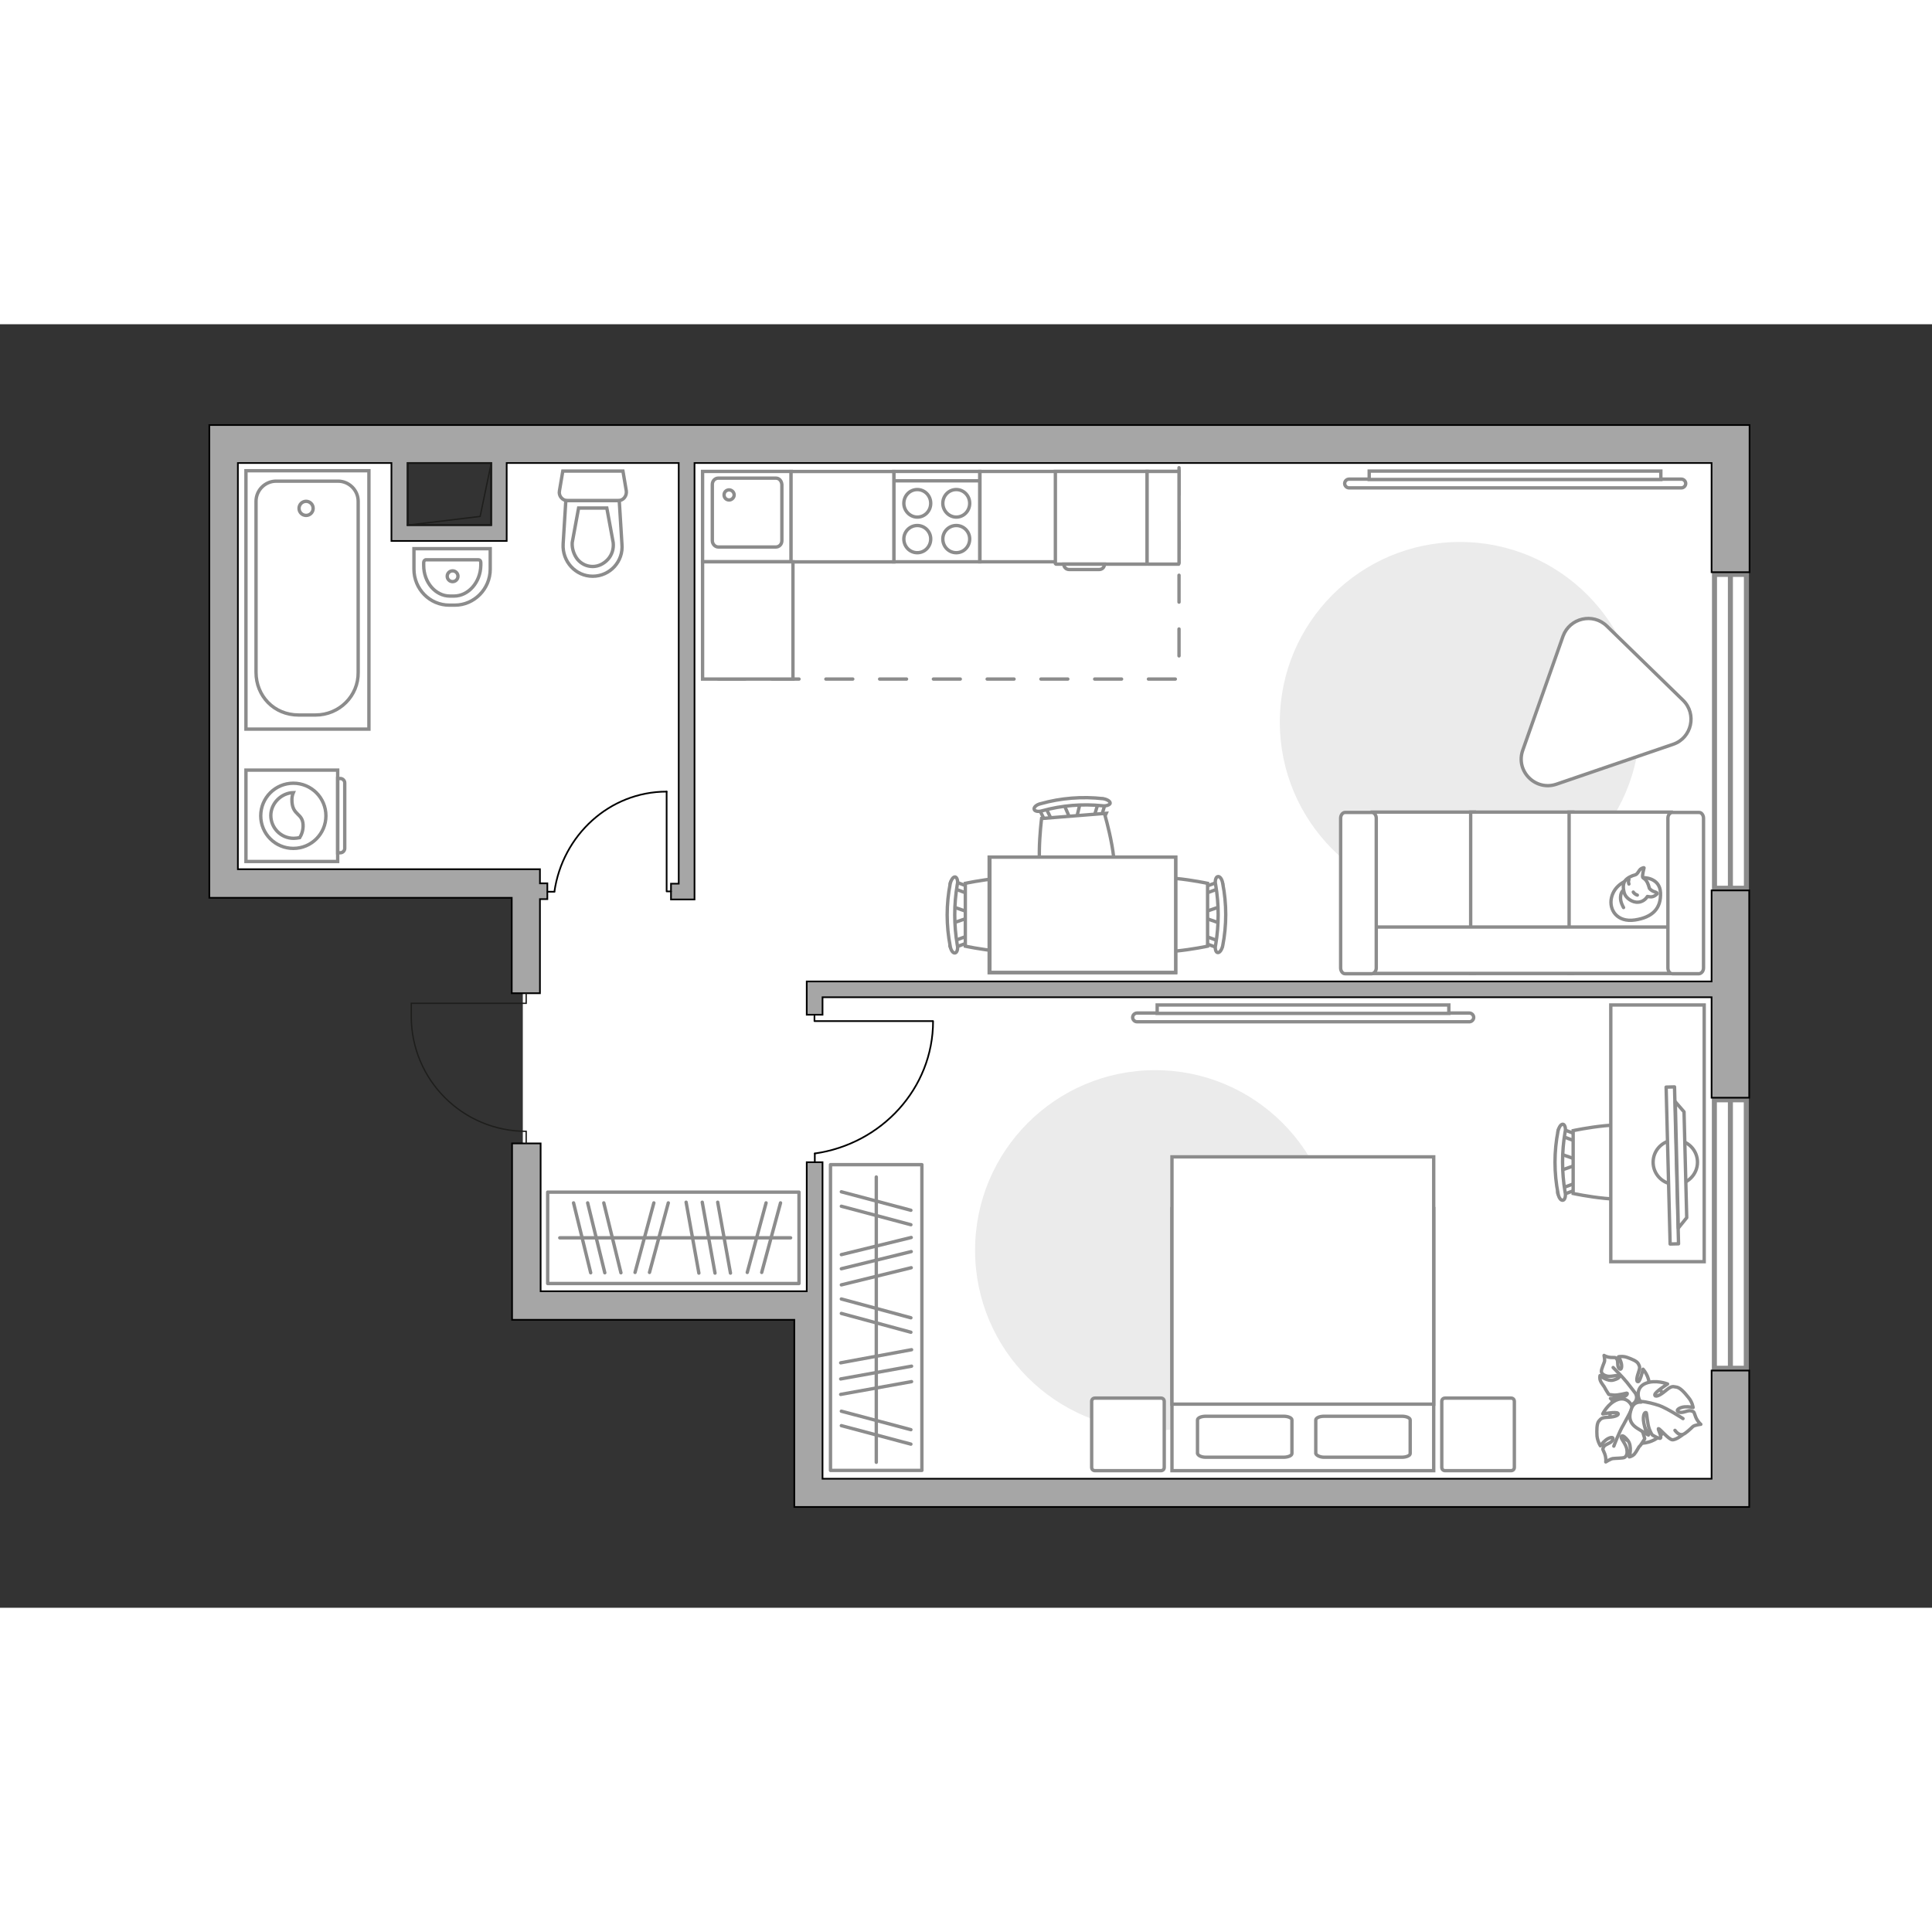 <?xml version="1.0" encoding="utf-8"?>
<!-- Generator: Adobe Illustrator 27.2.0, SVG Export Plug-In . SVG Version: 6.00 Build 0)  -->
<svg version="1.1" xmlns="http://www.w3.org/2000/svg" xmlns:xlink="http://www.w3.org/1999/xlink" x="0px" y="0px"
	 viewBox="0 0 575 382" style="enable-background:new 0 0 575 382;" xml:space="preserve" width="200" height="200">
<rect x="0" y="0" width="575" height="382" fill="#333333" stroke="none"/>
<style type="text/css">
	.st0{fill:#FFFFFF;}
	.st1{fill:#FFFFFF;stroke:#8C8C8C;stroke-width:1.5;stroke-linecap:round;stroke-miterlimit:10;}
	.st2{fill:#A6A6A6;stroke:#000000;stroke-width:0.5;stroke-miterlimit:10;}
	.st3{fill:none;stroke:#1E1E1C;stroke-width:0.4;stroke-miterlimit:10;}
	.st4{fill:none;stroke:#1E1E1C;stroke-width:0.4;stroke-linecap:round;stroke-linejoin:round;stroke-miterlimit:10;}
	.st5{fill:none;stroke:#8C8C8C;stroke-linecap:round;stroke-linejoin:round;stroke-miterlimit:10;stroke-dasharray:8;}
	.st6{fill:#FFFFFF;stroke:#8C8C8C;stroke-miterlimit:10;}
	.st7{fill:#EBEBEB;}
	.st8{fill:none;stroke:#000000;stroke-width:0.5;stroke-linecap:round;stroke-linejoin:round;stroke-miterlimit:10;}
	.st9{fill-rule:evenodd;clip-rule:evenodd;fill:#FFFFFF;fill-opacity:0.1;stroke:#8C8C8C;stroke-miterlimit:10;}
	.st10{fill:none;stroke:#8C8C8C;stroke-linecap:round;stroke-linejoin:round;stroke-miterlimit:10;}
	.st11{fill:#FFFFFF;stroke:#8C8C8C;stroke-linecap:round;stroke-linejoin:round;stroke-miterlimit:10;}
</style>
<g id="bg_1_">
	<polygon class="st0" points="212.8,166.4 212.8,35.6 204.4,35.6 204.4,63.2 118.9,63.2 118.9,38.8 66.6,38.8 66.6,78.3 66.6,78.3 
		66.6,166.4 	"/>
	<polygon class="st0" points="515.9,35.6 204.4,35.6 155.6,35.6 155.6,39.7 148.5,39.7 148.5,67.4 155.6,67.4 155.6,292 240.6,292 
		240.6,347.8 515.9,347.8 	"/>
</g>
<g id="windows_1_">
	<g>
		
			<rect x="475" y="266.1" transform="matrix(-8.452199e-07 1 -1 -8.452199e-07 785.831 -244.177)" class="st1" width="79.9" height="9.5"/>
		<line class="st1" x1="515" y1="230.9" x2="515" y2="310.8"/>
	</g>
	<g>
		
			<rect x="468.3" y="116.4" transform="matrix(-7.234073e-07 1 -1 -7.234073e-07 636.166 -393.843)" class="st1" width="93.4" height="9.5"/>
		<line class="st1" x1="515" y1="74.5" x2="515" y2="167.9"/>
	</g>
</g>
<g id="plan">
	<g>
		<polygon class="st2" points="509.4,343.6 244.8,343.6 244.8,296.3 244.8,291.3 244.8,287.8 244.8,249.4 240.1,249.4 240.1,287.8 
			236.4,287.8 160.9,287.8 160.9,243.8 152.4,243.8 152.4,287.8 152.4,294.7 152.4,296.3 236.4,296.3 236.4,343.6 236.4,345.6 
			236.4,352 509.4,352 512.7,352 520.6,352 520.6,311.4 509.4,311.4 		"/>
		<polygon class="st2" points="509.4,195.6 240.1,195.6 240.1,196.3 240.1,200.3 240.1,205.5 244.8,205.5 244.8,200.3 509.4,200.3 
			509.4,230.2 520.6,230.2 520.6,168.5 509.4,168.5 		"/>
		<path class="st2" d="M515.9,30h-6.6h-447v8.6v2.7v129.4h1h7.4h81.6v28.4h8.4v-28h2.2v-4.7h-2.2v-4.2h-5.1h-3.4H70.8V41.3h45.7
			v18.5v3.3v1.4h34.3v-1.4v-3.3V41.3H202v125.2h-2.3v4.7h7v-2.2v-2.5V41.3h302.7v32.5h11.3V30H515.9z M146.2,59.8h-24.9V41.3h24.9
			V59.8z"/>
	</g>
	<path class="st3" d="M156.6,199.1v3h-34.2v3.9c0,18.9,15.3,34.2,34.2,34.2h0v3.6"/>
	<g>
		<polyline class="st4" points="146.2,41.3 142.9,57.2 121.2,59.8 		"/>
		
			<rect x="121.2" y="41.3" transform="matrix(-1 3.303819e-07 -3.303819e-07 -1 267.414 101.021)" class="st4" width="24.9" height="18.5"/>
	</g>
	<polyline class="st5" points="350.9,42.7 350.9,105.6 209.1,105.6 	"/>
	<g>
		<path id="Vector_134_00000005229110039625419680000005721451040856983707_" class="st6" d="M135.4,83.6h-1.7
			c-5.8,0-10.5-4.8-10.5-10.7v-6.1h22.7v6.1C145.9,78.8,141.1,83.6,135.4,83.6z"/>
		<path id="Vector_133_00000045599890485473848160000010917772754478027922_" class="st6" d="M135.1,80.9h-1.2
			c-4.3,0-7.8-4.1-7.8-9.1v-0.9c0-0.4,0.3-0.8,0.7-0.8h15.6c0.4,0,0.7,0.3,0.7,0.8v0.9C143,76.8,139.4,80.9,135.1,80.9z"/>
		<circle class="st6" cx="134.7" cy="75" r="1.6"/>
	</g>
	<g>
		<path id="wc_00000104707292443790512610000001944711784044801940_" class="st6" d="M182.6,65"/>
		<g id="Group_26_00000043429186722776988240000007190996442421807022_">
			<path id="Vector_130_00000113334833608328609350000008446334198542078896_" class="st6" d="M184,52.5l-15.1,0
				c-1.5,0-2.7-1.4-2.4-2.9l1-5.9l17.9,0l1,5.9C186.6,51.1,185.5,52.5,184,52.5z"/>
			<path id="Vector_131_00000075850423265666563210000017829173489238911914_" class="st6" d="M176.4,75c-5.1,0-9.1-4.4-8.8-9.6
				l0.8-12.9l15.9,0l0.8,12.9C185.6,70.6,181.5,75,176.4,75z"/>
			<path id="Vector_132_00000132770972237785645610000005679098743070876290_" class="st6" d="M172.2,54.7L170.3,65
				c-0.1,1.8,0.5,3.6,1.6,5c1.2,1.4,2.8,2.1,4.5,2.1s3.3-0.8,4.5-2.1c1.2-1.3,1.8-3.1,1.6-5l-1.9-10.3L172.2,54.7z"/>
		</g>
	</g>
	<g>
		<g>
			<path id="Vector_135_00000050623328160583348330000013383512862596310956_" class="st6" d="M73.2,120.5V43.6h36.6v76.9H73.2z"/>
			<path id="Vector_136_00000037685133004201405990000001005629310210431129_" class="st6" d="M93.9,116.3h-5
				c-7.4,0-12.7-5.7-12.7-12.7V52.7c0-3.3,2.7-6,6-6h18.4c3.3,0,6,2.7,6,6v50.9C106.7,110.6,101,116.3,93.9,116.3z"/>
		</g>
		<circle class="st6" cx="91.1" cy="54.8" r="2.1"/>
	</g>
	<g>
		<g id="Group_27_00000082334157730631619650000018327275049305829802_">
			<path id="Vector_140_00000149361545575551954260000001911656059177745545_" class="st6" d="M209.1,70.7l26.4,0l0-26.9l-26.4,0
				L209.1,70.7z"/>
		</g>
		<path id="Vector_141_00000178205194513161044810000007528449686827781301_" class="st6" d="M230.9,45.8l-17.1,0
			c-1,0-1.8,0.8-1.8,1.9l0,16.7c0,1,0.8,1.9,1.8,1.9l17.1,0c1,0,1.8-0.8,1.8-1.9l0-16.7C232.6,46.6,231.9,45.8,230.9,45.8z"/>
		<path id="Vector_139_00000101814575065819072530000005180777886690732425_" class="st6" d="M217,52.3c-0.9,0-1.5-0.7-1.5-1.5
			c0-0.9,0.7-1.5,1.5-1.5c0.8,0,1.5,0.7,1.5,1.5C218.5,51.6,217.8,52.3,217,52.3z"/>
	</g>
	<g>
		<path id="Vector_142_00000183235765885876863810000012252895396697768846_" class="st6" d="M266,70.7l25.6,0l0-26.9l-25.6,0V70.7z
			"/>
		<g id="Group_28_00000005967077721180608900000009060004226038779026_">
			<g id="Group_29_00000062176920589112925670000007283702684611209147_">
				<path id="Vector_143_00000099636839837466090840000000448062355648944033_" class="st6" d="M284.6,59.9c-2.2,0-4,1.8-4,4
					c0,2.3,1.8,4.1,4,4.1c2.2,0,4-1.8,4-4.1C288.6,61.7,286.8,59.9,284.6,59.9z"/>
				<path id="Vector_144_00000109029672281743648970000013946717715525523341_" class="st6" d="M284.6,49.2c-2.2,0-4,1.8-4,4.1
					c0,2.2,1.8,4.1,4,4.1c2.2,0,4-1.8,4-4.1C288.6,51,286.8,49.2,284.6,49.2z"/>
			</g>
			<g id="Group_30_00000034795183704144278310000014505435774189303434_">
				<path id="Vector_145_00000064332653762318785440000004803177920568262787_" class="st6" d="M273,59.9c-2.2,0-4,1.8-4,4
					c0,2.3,1.8,4.1,4,4.1c2.2,0,4-1.8,4-4.1C277,61.7,275.2,59.9,273,59.9z"/>
				<path id="Vector_146_00000125602215028973220620000011062413184099444133_" class="st6" d="M273,49.2c-2.2,0-4,1.8-4,4.1
					c0,2.2,1.8,4.1,4,4.1c2.2,0,4-1.8,4-4.1C277,51,275.2,49.2,273,49.2z"/>
			</g>
		</g>
		<path id="Vector_147_00000101809960286474640430000008073831618408318866_" class="st6" d="M291.7,46.6l-25.4,0"/>
	</g>
</g>
<g id="furniture_1_">
	<path id="Vector_00000054973094340038526540000010535537218005599105_" class="st7" d="M380.9,118.4c0,29.6,24,53.6,53.6,53.6
		s53.6-24,53.6-53.6s-24-53.6-53.6-53.6S380.9,88.8,380.9,118.4z"/>
	<path id="Vector_00000176033147153858544420000006002593897564746902_" class="st7" d="M290.2,275.6c0,29.6,24,53.6,53.6,53.6
		c29.6,0,53.6-24,53.6-53.6c0-29.6-24-53.6-53.6-53.6C314.2,222,290.2,246,290.2,275.6z"/>
	<g id="Group_34_00000108286914553084343130000005066318717984643240_">
		<path id="Vector_158_00000049220690881784996670000000360169651530935441_" class="st8" d="M198.4,139.1l0,29.7h1.3"/>
		<path id="Vector_159_00000026126945197505654490000006535993318822283688_" class="st8" d="M163,168.9h2"/>
		<path id="Vector_160_00000084523707976053295900000006009644734784082607_" class="st8" d="M165,168.9
			c2.4-16.8,16.4-29.8,33.4-29.8"/>
	</g>
	<g id="Group_34_00000075148034280280832580000004433498107023824775_">
		<path id="Vector_158_00000093877512099671643300000013513524677561050497_" class="st8" d="M277.5,207.4h-35.1v-1.5"/>
		<path id="Vector_159_00000035504878899486358350000014036127500940951200_" class="st8" d="M242.5,249.2v-2.4"/>
		<path id="Vector_160_00000059281383968476675070000001327190117569933488_" class="st8" d="M242.5,246.8
			c19.8-2.8,35.2-19.3,35.2-39.4"/>
	</g>
	<g>
		<g>
			<path class="st6" d="M100.5,159.9l0-27.2l-27.3,0l0,27.2L100.5,159.9z"/>
			<path class="st9" d="M102.6,156l0-19.5c0-0.7-0.6-1.3-1.3-1.3h-0.8l0,22.1h0.8C102,157.3,102.6,156.7,102.6,156z"/>
		</g>
		<circle class="st6" cx="87.3" cy="146.3" r="9.7"/>
		<path class="st6" d="M90.2,148.9c-0.2-3.4-3-2.7-3.3-6.7c-0.1-1.3,0.1-2.1,0.4-2.8c-3.6,0.1-6.7,3.2-6.7,6.8c0,3.7,3,6.8,6.8,6.8
			c0.6,0,1.2-0.1,1.8-0.2C89.7,152,90.3,150.6,90.2,148.9z"/>
	</g>
	
		<rect x="307.8" y="27.7" transform="matrix(-1.836970e-16 1 -1 -1.836970e-16 378.549 -263.997)" class="st6" width="26.9" height="59.2"/>
	
		<rect x="237.3" y="42" transform="matrix(-1.836970e-16 1 -1 -1.836970e-16 308.029 -193.477)" class="st6" width="26.9" height="30.6"/>
	<rect x="209.1" y="70.7" class="st6" width="26.9" height="34.9"/>
	<rect x="163" y="258.3" class="st10" width="74.8" height="27.2"/>
	<line class="st10" x1="204.2" y1="261.3" x2="208" y2="282.4"/>
	<line class="st10" x1="209" y1="261.3" x2="212.8" y2="282.4"/>
	<line class="st10" x1="213.6" y1="261.3" x2="217.4" y2="282.4"/>
	<line class="st10" x1="194.6" y1="261.5" x2="189" y2="282.2"/>
	<line class="st10" x1="198.9" y1="261.5" x2="193.3" y2="282.2"/>
	<line class="st10" x1="228" y1="261.5" x2="222.4" y2="282.2"/>
	<line class="st10" x1="232.3" y1="261.5" x2="226.7" y2="282.2"/>
	<line class="st10" x1="170.7" y1="261.5" x2="175.8" y2="282.3"/>
	<line class="st10" x1="179.7" y1="261.5" x2="184.8" y2="282.3"/>
	<line class="st10" x1="174.9" y1="261.5" x2="180" y2="282.3"/>
	<line class="st10" x1="166.6" y1="271.9" x2="235.3" y2="271.9"/>
	
		<rect x="215.2" y="282.1" transform="matrix(-1.461923e-07 1 -1 -1.461923e-07 556.47 34.925)" class="st10" width="91" height="27.2"/>
	<line class="st10" x1="271.3" y1="305.2" x2="250.2" y2="309.1"/>
	<line class="st10" x1="271.3" y1="310.1" x2="250.2" y2="313.9"/>
	<line class="st10" x1="271.3" y1="314.7" x2="250.2" y2="318.5"/>
	<line class="st10" x1="271.1" y1="295.7" x2="250.4" y2="290.1"/>
	<line class="st10" x1="271.1" y1="300" x2="250.4" y2="294.4"/>
	<line class="st10" x1="271.1" y1="263.7" x2="250.4" y2="258.2"/>
	<line class="st10" x1="271.1" y1="268" x2="250.4" y2="262.5"/>
	<line class="st10" x1="271.1" y1="329" x2="250.4" y2="323.5"/>
	<line class="st10" x1="271.1" y1="333.3" x2="250.4" y2="327.8"/>
	<line class="st10" x1="271.2" y1="271.8" x2="250.4" y2="276.9"/>
	<line class="st10" x1="271.2" y1="280.8" x2="250.4" y2="285.9"/>
	<line class="st10" x1="271.2" y1="276" x2="250.4" y2="281.1"/>
	<line class="st10" x1="260.8" y1="253.8" x2="260.8" y2="338.7"/>
	<g>
		<path id="Vector_54_00000128475773524416679570000014741601376445937301_" class="st6" d="M408.4,193.2h30.4v-48h-30.4V193.2z"/>
		<path id="Vector_55_00000098200177359816592480000000206384459632463291_" class="st6" d="M437.7,193.2h30.4v-48h-30.4V193.2z"/>
		<path id="Vector_56_00000114785052531655625850000009329800399595632315_" class="st6" d="M467,193.2h30.4v-48H467V193.2z"/>
		<path id="Vector_57_00000121974617990125846540000004462096743356487846_" class="st6" d="M406.8,179.4l-2.9,13.8h97.7v-13.8
			H406.8z"/>
		<path id="Vector_58_00000134929373531892068510000012866260926229372305_" class="st6" d="M409.6,191.6V147c0-0.9-0.6-1.7-1.3-1.7
			h-8c-0.7,0-1.3,0.8-1.3,1.7v44.6c0,0.9,0.6,1.7,1.3,1.7h8C409,193.2,409.6,192.5,409.6,191.6z"/>
		<path id="Vector_59_00000157272527451648178570000017029347456381585541_" class="st6" d="M507,191.6V147c0-0.9-0.6-1.7-1.3-1.7
			h-8c-0.7,0-1.3,0.8-1.3,1.7v44.6c0,0.9,0.6,1.7,1.3,1.7h8C506.4,193.2,507,192.5,507,191.6z"/>
		<g>
			<path class="st11" d="M488.9,164.7c0,0,5.1-0.2,5.3,4.5c0.2,4.6-2.3,7.3-7.6,8.1c-5.3,0.8-7.8-3-7-6.6
				C480.4,167.1,483.9,164.7,488.9,164.7z"/>
			<path class="st11" d="M490.9,167.9c0,0,0.5,0.7,1.5,1c1,0.3,0.8,0.6,0.8,0.6s-0.9,1.1-2.2,0.9c-0.7-0.1-0.7-0.1-0.7-0.1
				s-0.9,1.6-2.7,1.7c-1.8,0.2-3.7-1.3-4.1-2.5c-0.4-1.1-0.6-2.8,0.1-3.8c0.6-0.9,2.1-1.6,3-1.8c0.9-0.2,1.1-1.5,1.9-1.9
				c0.8-0.4,0.8-0.2,0.8-0.2s-0.6,2.3-0.4,2.8C489.1,165.1,490.1,164.8,490.9,167.9z"/>
			<path class="st11" d="M486.1,169c0,0,0.3,0.6,1.2,0.9"/>
			<path class="st11" d="M484.8,166.6c0,0-0.3-0.7,0-1.3"/>
			<path class="st10" d="M483.2,168.5c0,0-0.8,0.2-0.9,2c-0.1,1.5,0.9,3.1,0.9,3.1"/>
		</g>
	</g>
	<path class="st11" d="M500.9,111.9l-22.7-22.1c-4.1-4-11-2.4-13,3l-12,34c-2.2,6.2,3.8,12.2,10,10.1L498,125
		C503.5,123.1,505.1,116,500.9,111.9z"/>
	<g>
		<path class="st6" d="M500.4,46.1c0.7,0,1.3,0.6,1.3,1.3s-0.6,1.3-1.3,1.3l-98.9,0c-0.7,0-1.3-0.6-1.3-1.3c0-0.7,0.6-1.3,1.3-1.3
			L500.4,46.1z"/>
		<rect x="407.5" y="43.7" class="st6" width="86.8" height="2.5"/>
	</g>
	<g>
		<path class="st6" d="M437.3,205c0.7,0,1.3,0.6,1.3,1.3c0,0.7-0.6,1.3-1.3,1.3l-98.9,0c-0.7,0-1.3-0.6-1.3-1.3
			c0-0.7,0.6-1.3,1.3-1.3L437.3,205z"/>
		<rect x="344.4" y="202.6" class="st6" width="86.8" height="2.5"/>
	</g>
	<g>
		<g id="Group_2_00000040557164601080215700000015668766889963848601_">
			<g id="Group_3_00000031886634063245022630000003433446429884104093_">
				<path id="Vector_10_00000106857847971101957300000016255693102193638796_" class="st6" d="M363.2,178.3l-5.2-1.8v-1.4l5.2-1.8
					V178.3z"/>
			</g>
			<g id="Group_4_00000160191205034030839440000018142160524021102015_">
				<path id="Vector_11_00000091726483523277660600000012029083297495348119_" class="st6" d="M358.1,168.3c0-0.5,0.3-0.9,0.6-0.9
					l4.3-1.6c0.4-0.2,0.8,0.2,0.9,0.7c0.1,0.6-0.2,1.2-0.5,1.2l-4.3,1.6c-0.4,0.2-0.8-0.2-0.9-0.7
					C358.1,168.5,358.1,168.5,358.1,168.3z"/>
			</g>
			<g id="Group_5_00000143586734258239351520000006654805188086791609_">
				<path id="Vector_12_00000101803967428428340740000018194332845221245374_" class="st6" d="M358.1,183.2c0-0.1,0-0.2,0-0.3
					c0.1-0.6,0.5-0.9,0.9-0.7l4.3,1.6c0.4,0.2,0.6,0.7,0.5,1.3c-0.1,0.6-0.5,0.9-0.9,0.7l-4.3-1.6
					C358.4,184.1,358.1,183.7,358.1,183.2z"/>
			</g>
			<path id="Vector_13_00000116937910820846544530000011418292256061137043_" class="st6" d="M337.5,185.1c-3.3-3.3-3.3-15.4,0-18.7
				c3.9-3.9,21.9,0,21.9,0v18.7C359.4,185.1,341.4,189,337.5,185.1z"/>
			<path id="Vector_14_00000165913135956097598180000013095553132246260870_" class="st6" d="M361.8,184.7c1-5.9,1-12,0-17.9
				c-0.3-1.2,0.1-2.3,0.6-2.4c0.6-0.2,1.3,0.7,1.5,2c1.2,6.1,1.2,12.5,0,18.6c-0.3,1.2-0.9,2.1-1.5,2
				C361.9,187,361.5,185.9,361.8,184.7z"/>
		</g>
		<g id="Group_2_00000126316204716416558210000003304004407931307655_">
			<g id="Group_3_00000169552640834082456580000017844470904126673302_">
				<path id="Vector_10_00000159445395053092891500000002443990863454339484_" class="st6" d="M283.4,173.3l5.2,1.8v1.4l-5.2,1.8
					V173.3z"/>
			</g>
			<g id="Group_4_00000098911815527539760770000014733489154876053951_">
				<path id="Vector_11_00000029035787337271699310000017206581631486538921_" class="st6" d="M288.5,183.2c0,0.5-0.3,0.9-0.6,0.9
					l-4.3,1.6c-0.4,0.2-0.8-0.2-0.9-0.7c-0.1-0.6,0.2-1.2,0.5-1.2l4.3-1.6c0.4-0.2,0.8,0.2,0.9,0.7
					C288.5,183,288.5,183.1,288.5,183.2z"/>
			</g>
			<g id="Group_5_00000039102519743182215350000009992013728585817784_">
				<path id="Vector_12_00000156548750120855260650000011623739334876356278_" class="st6" d="M288.5,168.3c0,0.1,0,0.2,0,0.3
					c-0.1,0.6-0.5,0.9-0.9,0.7l-4.3-1.6c-0.4-0.2-0.6-0.7-0.5-1.3c0.1-0.6,0.5-0.9,0.9-0.7l4.3,1.6
					C288.3,167.4,288.5,167.9,288.5,168.3z"/>
			</g>
			<path id="Vector_13_00000174579733985036964400000004292646972418216090_" class="st6" d="M309.2,166.4c3.3,3.3,3.3,15.4,0,18.7
				c-3.9,3.9-21.9,0-21.9,0v-18.7C287.3,166.4,305.3,162.5,309.2,166.4z"/>
			<path id="Vector_14_00000088131787591666098370000012778410427011206548_" class="st6" d="M284.9,166.8c-1,5.9-1,12,0,17.9
				c0.3,1.2-0.1,2.3-0.6,2.4c-0.6,0.2-1.3-0.7-1.5-2c-1.2-6.1-1.2-12.5,0-18.6c0.3-1.2,0.9-2.1,1.5-2
				C284.8,164.6,285.2,165.7,284.9,166.8z"/>
		</g>
		<g id="Group_2_00000168117518489992812920000012003096760276710067_">
			<g id="Group_3_00000044167170227183284120000005717021118047220372_">
				<path id="Vector_10_00000078735458182886300550000000154839061115242923_" class="st6" d="M321.5,142.4l-1.3,5.4l-1.4,0.1
					l-2.2-5.1L321.5,142.4z"/>
			</g>
			<g id="Group_4_00000005964339822155672930000014154553794014510734_">
				<path id="Vector_11_00000085208288244925002030000013762231656386515115_" class="st6" d="M312,148.3c-0.5,0-0.9-0.2-1-0.5
					l-2-4.1c-0.2-0.4,0.1-0.8,0.7-0.9c0.6-0.2,1.2,0.1,1.2,0.4l2,4.1c0.2,0.4-0.1,0.8-0.7,0.9C312.2,148.3,312.1,148.3,312,148.3z"
					/>
			</g>
			<g id="Group_5_00000072979393147296531870000014444427897459353015_">
				<path id="Vector_12_00000017517945911274767380000009015330033478429883_" class="st6" d="M326.8,147.1c-0.1,0-0.2,0-0.3,0
					c-0.6-0.1-0.9-0.4-0.8-0.8l1.3-4.4c0.1-0.4,0.7-0.7,1.3-0.6c0.6,0.1,0.9,0.4,0.8,0.8l-1.3,4.4
					C327.7,146.7,327.3,147,326.8,147.1z"/>
			</g>
			<path id="Vector_13_00000021114953095862923780000001047736840218506893_" class="st6" d="M330.5,167.5c-3,3.6-15.1,4.6-18.7,1.5
				c-4.2-3.6-1.8-21.9-1.8-21.9l18.7-1.5C328.7,145.6,334,163.3,330.5,167.5z"/>
			<path id="Vector_14_00000150096294309939478080000001041100889439652014_" class="st6" d="M328,143.3c-5.9-0.6-12-0.1-17.8,1.5
				c-1.2,0.4-2.3,0.1-2.4-0.4c-0.2-0.6,0.6-1.4,1.9-1.7c6-1.7,12.4-2.2,18.6-1.5c1.2,0.2,2.2,0.8,2.1,1.4
				C330.3,143,329.2,143.5,328,143.3z"/>
		</g>
		<g>
			<path id="Vector_35_00000146477069673639493970000001434127078880676284_" class="st6" d="M294.4,192.9v-34.3h55.5v27.8v6.6
				H294.4z"/>
			<path class="st6" d="M294.6,158.6v34.3h55.3v-34.3H294.6z"/>
		</g>
	</g>
	<g>
		<path id="Vector_98_00000099631326623817753790000012404584480705030796_" class="st6" d="M426.7,263.2h-77.9v78h77.9V263.2z"/>
		<path id="Vector_99_00000125583345587459024210000004029037729753487535_" class="st6" d="M348.8,247.8h77.9v73.6h-68.7h-9.2v-10
			V247.8z"/>
		<path id="Vector_100_00000042732103478652346000000006540631752983193244_" class="st10" d="M394.1,337.2h23.1
			c1.4,0,2.5-0.5,2.5-1.1v-10c0-0.6-1.1-1.1-2.5-1.1h-23.1c-1.4,0-2.5,0.5-2.5,1.1v10C391.8,336.7,392.9,337.2,394.1,337.2z"/>
		<path id="Vector_101_00000039129126748020731160000006391081212917051325_" class="st10" d="M358.9,337.2H382
			c1.4,0,2.5-0.5,2.5-1.1v-10c0-0.6-1.1-1.1-2.5-1.1h-23.1c-1.4,0-2.5,0.5-2.5,1.1v10C356.6,336.7,357.5,337.2,358.9,337.2z"/>
	</g>
	<path id="Vector_5_00000053517733400710296990000001758515141386744469_" class="st11" d="M324.9,320.6v19.6c0,0.6,0.4,1,1,1h19.6
		c0.6,0,1-0.4,1-1v-19.6c0-0.6-0.4-1-1-1h-19.6C325.3,319.6,324.9,320,324.9,320.6z"/>
	<path id="Vector_5_00000067958797182875170210000012684270210634655392_" class="st11" d="M429.1,320.6v19.6c0,0.6,0.4,1,1,1h19.6
		c0.6,0,1-0.4,1-1v-19.6c0-0.6-0.4-1-1-1h-19.6C429.5,319.6,429.1,320,429.1,320.6z"/>
	<g id="Group_2_00000068644592897212606820000013282648802182325913_">
		<g id="Group_3_00000004540506749958428980000018169737957251830400_">
			<path id="Vector_10_00000067944467793323801490000003840508842707639944_" class="st6" d="M464.3,246.9l5.2,1.8v1.4l-5.2,1.8
				V246.9z"/>
		</g>
		<g id="Group_4_00000076584156702097016780000014951382885474769793_">
			<path id="Vector_11_00000152254169642149872130000002488147600584586661_" class="st6" d="M469.4,256.8c0,0.5-0.3,0.9-0.6,0.9
				l-4.3,1.6c-0.4,0.2-0.8-0.2-0.9-0.7c-0.1-0.6,0.2-1.2,0.5-1.2l4.3-1.6c0.4-0.2,0.8,0.2,0.9,0.7
				C469.4,256.6,469.4,256.7,469.4,256.8z"/>
		</g>
		<g id="Group_5_00000091007721439606817500000011794654009449302968_">
			<path id="Vector_12_00000059282782179418588920000002597268139726767295_" class="st6" d="M469.4,242c0,0.1,0,0.2,0,0.3
				c-0.1,0.6-0.5,0.9-0.9,0.7l-4.3-1.6c-0.4-0.2-0.6-0.7-0.5-1.3c0.1-0.6,0.5-0.9,0.9-0.7l4.3,1.6
				C469.2,241.1,469.4,241.5,469.4,242z"/>
		</g>
		<path id="Vector_13_00000122685710492078873450000001860484918061745820_" class="st6" d="M490.1,240c3.3,3.3,3.3,15.4,0,18.7
			c-3.9,3.9-21.9,0-21.9,0V240C468.2,240,486.2,236.1,490.1,240z"/>
		<path id="Vector_14_00000090290037350636176630000014366869379892428970_" class="st6" d="M465.8,240.4c-1,5.9-1,12,0,17.9
			c0.3,1.2-0.1,2.3-0.6,2.4c-0.6,0.2-1.3-0.7-1.5-2c-1.2-6.1-1.2-12.5,0-18.6c0.3-1.2,0.9-2.1,1.5-2
			C465.7,238.2,466.1,239.3,465.8,240.4z"/>
	</g>
	<path id="Vector_36_00000166646270321754168680000013599559788681136288_" class="st6" d="M479.4,279v-76.4h27.8v61.7V279H479.4z"
		/>
	<g>
		<circle class="st11" cx="498.6" cy="249.4" r="6.6"/>
		<g>
			
				<rect x="474.4" y="249" transform="matrix(2.554044e-02 1 -1 2.554044e-02 735.254 -253.781)" class="st11" width="46.7" height="2.5"/>
			<polygon class="st11" points="502,265.9 501.2,234.4 498.6,231.4 499.5,269 			"/>
		</g>
	</g>
	<g>
		<path id="Vector_60_00000015339288639925826890000012214894467309462942_" class="st6" d="M483.9,316.1c-4.4,2.4-6,7.8-3.7,12.2
			c2.4,4.4,7.8,6,12.2,3.7c4.4-2.4,6-7.8,3.7-12.2C493.8,315.4,488.3,313.8,483.9,316.1z"/>
		<path class="st11" d="M486.9,318.5c0,0,0.7,1.4-0.6,2.6c-1.4,1.1-2.9,1.8-4.9,0.3c-2-1.5-2.1-1.7-2.1-1.7s2.7,0.1,4-0.5
			c1.3-0.6,1-1.1,0.9-1.1c-0.1,0-2.6,0.7-3.9,0.6c-1.3-0.1-1.5-0.2-1.5-0.2s-1.1-1.7-1.2-2c-0.1-0.3-1-1.3-1.3-2.1
			c-0.3-0.8-0.1-1.5-0.1-1.5s2.2,1.9,4.1,1.3c2-0.6,1.7-1.1,1.3-1.3c-0.4-0.2-2.4,0.5-3.5,0.1c-1.1-0.3-1.5-0.9-1.5-1.4
			c0-0.6,0.7-2.2,0.9-2.8c0.2-0.5-0.1-1.9-0.1-1.9s0.7,0.5,2,0.6c1.3,0.1,1.3-0.2,1.8,0.5c0.5,0.7,0,2.1,0.7,2.8
			c0.7,0.7,0.9-0.6,0.6-1.7c-0.3-1.1-0.8-1.8-0.8-1.8s1.2-0.3,2.6,0.2s2.9,1.1,3.3,1.9c0.4,0.8,0.6,1,0,2.7c-0.6,1.7-0.6,2.8,0,2.6
			c0.6-0.2,1.4-3.7,1.4-3.7s2,2.2,1.8,4.8C490.6,318.6,488,319.1,486.9,318.5z"/>
		<path class="st10" d="M480.1,310.5c0,0,2.9,2.9,4.1,4.4c0.8,1,2.2,2.8,2.8,3.6c0.9,1.1,1.4,2.5,1.6,3.9"/>
		<path class="st11" d="M485.8,322.9c0,0,1.2-1.4,3-0.5c1.8,0.9,3.3,2.3,2.6,5.2c-0.7,2.8-0.8,3-0.8,3s-1.1-2.9-2.4-4
			c-1.2-1.1-1.6-0.6-1.6-0.5c0,0.1,1.9,2.4,2.4,3.9s0.5,1.7,0.5,1.7s-1.2,2-1.5,2.2c-0.3,0.2-0.9,1.6-1.6,2.4
			c-0.7,0.7-1.5,0.8-1.5,0.8s1-3.2-0.5-5c-1.5-1.8-1.9-1.3-1.9-0.8c0,0.5,1.6,2.3,1.7,3.7c0.2,1.3-0.2,2-0.8,2.3
			c-0.6,0.2-2.7,0.2-3.4,0.3s-2.1,1-2.1,1s0.2-1-0.3-2.4c-0.5-1.4-0.8-1.2-0.3-2.1c0.5-0.9,2.3-1,2.7-2.1c0.4-1.1-1.1-0.7-2.1,0.1
			c-1,0.8-1.6,1.7-1.6,1.7s-0.8-1.2-1-2.9c-0.1-1.7-0.1-3.6,0.5-4.4c0.7-0.8,0.8-1.1,2.9-1.2c2.1-0.1,3.3-0.7,2.8-1.2
			c-0.5-0.5-4.5,0.2-4.5,0.2s1.5-3.1,4.3-4.2C484.1,319,485.9,321.5,485.8,322.9z"/>
		<path class="st10" d="M480.3,333.9c0,0,1.7-4.5,2.9-6.4c0.7-1.3,2-3.7,2.5-4.7c0.8-1.4,2-2.6,3.4-3.4"/>
		<g>
			<path class="st11" d="M498.5,329.2c0.9,1.2,1.7,1.4,2.4,1.2c0.7-0.2,2.4-1.8,2.9-2.3c0.5-0.5,2.4-0.7,2.4-0.7s-0.9-0.7-1.5-2.1
				c-0.6-1.5-0.3-1.6-1.4-1.9c-1.1-0.3-2.6,0.9-3.7,0.3c-1.1-0.5,0.4-1.4,1.8-1.5c1.4-0.1,2.5,0.2,2.5,0.2s-0.2-1.6-1.4-3
				c-1.2-1.5-2.5-3-3.7-3.1c-1.1-0.2-1.4-0.3-3.2,1.2s-3.1,1.9-3.1,1.1c0-0.8,3.8-3.2,3.8-3.2s-3.5-1.4-6.5-0.2
				c-3,1.2-2.5,4.5-1.4,5.6c0,0-2-0.3-2.8,1.8c-0.8,2.1-1,4.3,1.7,6s2.9,1.8,2.9,1.8s-1.2-3.2-1.1-4.9c0.1-1.8,0.8-1.7,0.9-1.5
				c0.1,0.1,0.3,3.4,0.9,4.9s0.9,1.7,0.9,1.7s2.1,1.3,2.4,0.9c0.4-0.5-0.9-2.8-0.6-2.8c0.4,0,3,3.2,4.1,3.3c1.1,0.1,3.1-1.5,3.1-1.5
				"/>
			<path class="st10" d="M500.9,325.7c0,0-4.8-3.1-7.1-3.9c-1.5-0.5-3.7-1.1-5.4-1.2"/>
		</g>
	</g>
	<g>
		<path id="Vector_8_00000034810416246776168050000009630048491489224365_" class="st6" d="M314.3,71.4h26.9c0.1,0,0.2-0.1,0.2-0.2
			V43.8h-27.3v27.4C314.2,71.3,314.2,71.4,314.3,71.4z"/>
		<path id="Vector_8_00000168091706570002071450000005328364482471999627_" class="st6" d="M341.5,71.4h9.3c0,0,0.1-0.1,0.1-0.2
			V43.8h-9.5v27.4C341.4,71.3,341.4,71.4,341.5,71.4z"/>
		<path id="Vector_9_00000067227850883531338680000016998116307369857701_" class="st6" d="M328.7,71.4h-12.1c0,0.9,0.7,1.6,1.6,1.6
			h8.9C328,73,328.7,72.4,328.7,71.4z"/>
	</g>
</g>
<g id="points">
	<path id="wc_x5F_bedroom" class="st2" d="M148.5,112.5"/>
	<path id="kitchen" class="st2" d="M287.5,87.6"/>
	<path id="hallway" class="st2" d="M204.2,219"/>
	<path id="bedroom_x5F_1" class="st2" d="M391.7,271.9"/>
	<path id="bedroom_x5F_2" class="st2" d="M391.7,112.5"/>
</g>
</svg>
